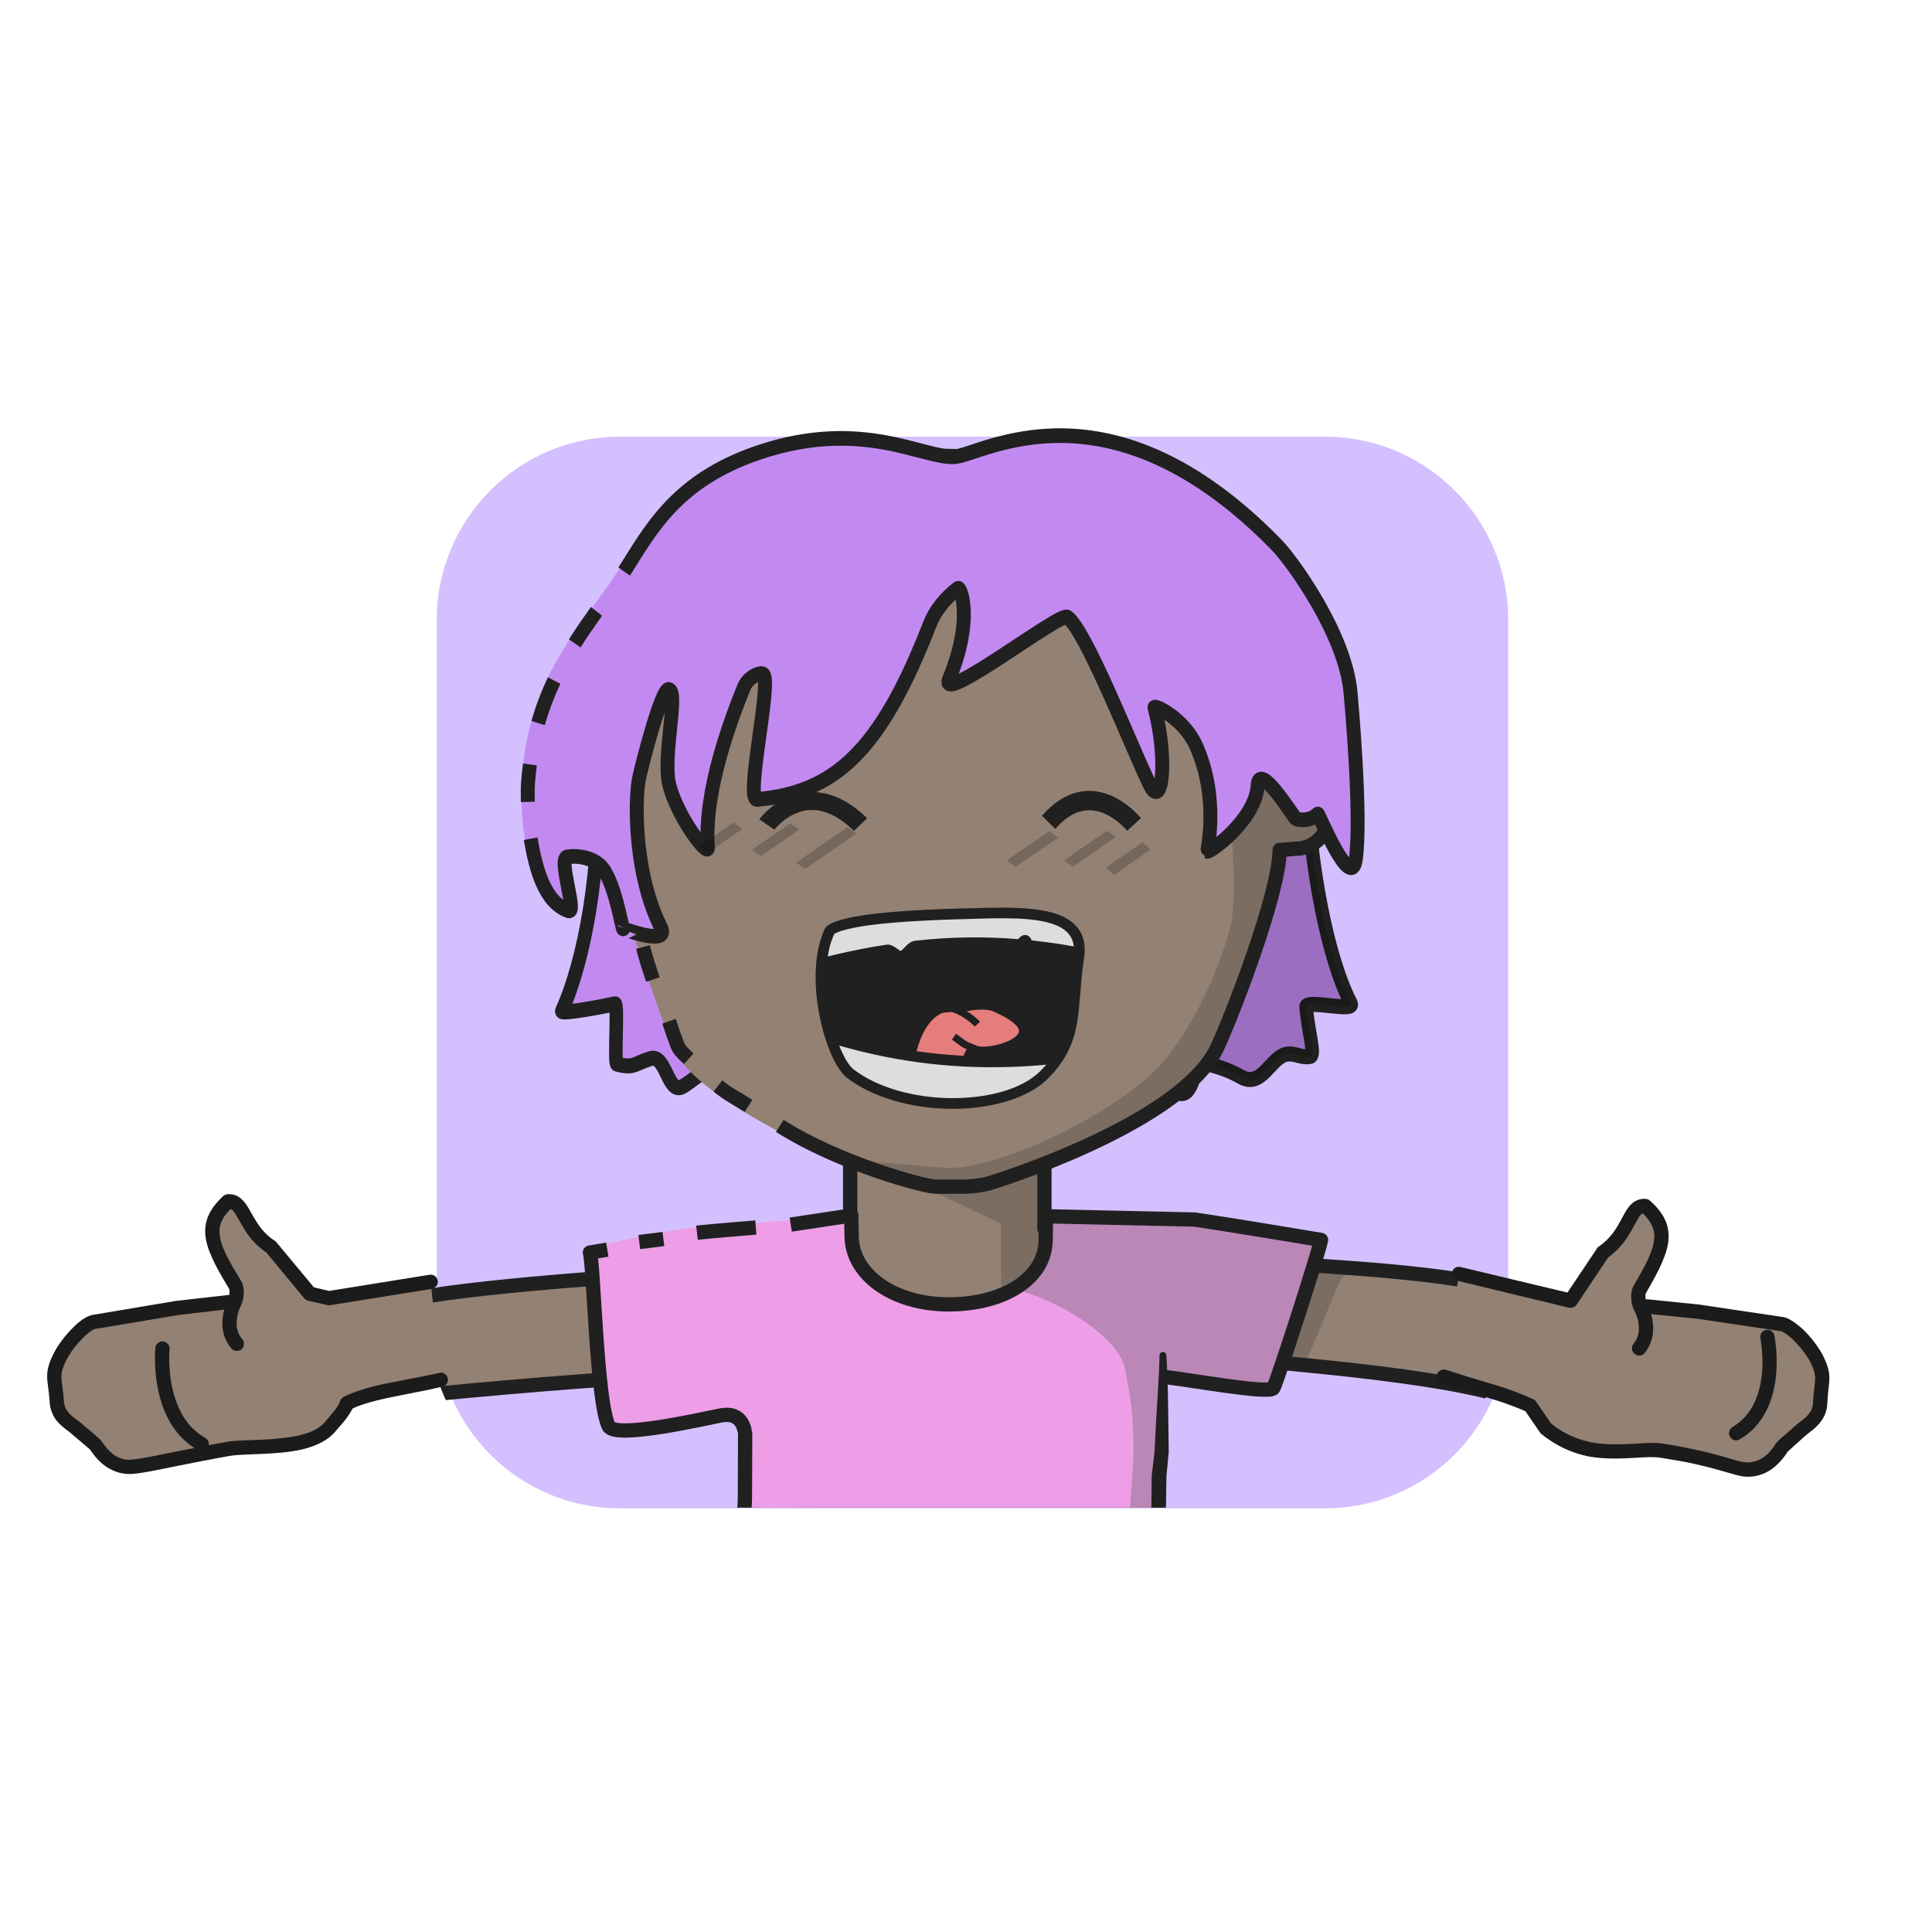 <?xml version="1.0" encoding="UTF-8" standalone="no"?>
<!DOCTYPE svg PUBLIC "-//W3C//DTD SVG 1.1//EN" "http://www.w3.org/Graphics/SVG/1.1/DTD/svg11.dtd">
<svg xmlns="http://www.w3.org/2000/svg" xmlns:xlink="http://www.w3.org/1999/xlink" xmlns:serif="http://www.serif.com/" width="100%" height="100%" viewBox="0 0 541 541" version="1.1" xml:space="preserve" style="fill-rule:evenodd;clip-rule:evenodd;stroke-linejoin:round;stroke-miterlimit:2;">
    <g transform="matrix(1,0,0,1,-9233,-1317)">
        <g id="Rover" transform="matrix(0.92,0,0,1.307,9268.01,1304.37)">
            <rect x="-37.05" y="10.062" width="586.957" height="413.292" style="fill:none;"/>
            <g transform="matrix(1.602,0,0,1.182,72.819,85.186)">
                <g id="dessert">
                    <path d="M217.349,48.484C217.349,30.131 201.756,15.253 182.522,15.253C145.109,15.253 86.002,15.253 48.59,15.253C29.355,15.253 13.763,30.131 13.763,48.484L13.763,176.277C13.763,194.63 29.355,209.508 48.59,209.508L182.522,209.508C201.756,209.508 217.349,194.63 217.349,176.277L217.349,48.484Z" style="fill:none;"/>
                    <clipPath id="_clip1">
                        <path d="M217.349,48.484C217.349,30.131 201.756,15.253 182.522,15.253C145.109,15.253 86.002,15.253 48.59,15.253C29.355,15.253 13.763,30.131 13.763,48.484L13.763,176.277C13.763,194.63 29.355,209.508 48.59,209.508L182.522,209.508C201.756,209.508 217.349,194.63 217.349,176.277L217.349,48.484Z"/>
                    </clipPath>
                    <g clip-path="url(#_clip1)">
                        <g transform="matrix(0.535,0,0,0.558,-6.599,-251.659)">
                            <rect x="32.765" y="466.616" width="392.585" height="379.107" style="fill:rgb(212,192,255);"/>
                        </g>
                    </g>
                </g>
            </g>
        </g>
    </g>
<g transform="matrix(1,0,0,1,-3287,-6207)">
        <g id="oE8Uxl_b1_h10_bg_DanielJackson" transform="matrix(0.92,0,0,1.307,3321.69,6194.71)">
            <rect x="-37.05" y="10.062" width="586.957" height="413.292" style="fill:none;"/>
            <g transform="matrix(0.614,0,0,0.667,96.695,47.913)">
                <g id="Hair-back" serif:id="oE8Uxl_Hair back">
                    <g id="oE8Uxl_surfer-back">
                        <g id="oE8Uxl_hair1-2" transform="matrix(1.63,0,0,1.17,-477.389,320.993)">
                            <path d="M340.172,-110.158C340.308,-108.847 355.216,-127.135 355.47,-126.965C368.339,-212.613 433.953,-198.617 433.953,-198.617L486.376,-197.811C536.688,-189.577 541.367,-169.866 548.398,-129.478C548.897,-128.734 560.466,-127.306 557.49,-119.83C553.728,-110.384 558.837,-66.692 569.445,-48.225C570.9,-45.692 555.557,-49.426 555.791,-47.193C556.575,-39.706 558.727,-33.952 557.02,-33.658C554.408,-33.208 552.591,-34.57 550.164,-34.322C545.075,-33.802 542.439,-24.697 535.953,-28.075C533.012,-29.605 529.362,-30.834 525.424,-31.682C521.486,-32.529 522.001,-23.446 517.913,-23.451C516.003,-23.454 511.2,-28.044 509.478,-27.926C507.301,-27.777 504.014,-22.397 502.085,-22.09C484.375,-19.268 467.876,-20.107 446.126,-19.934C442.672,-19.907 409.411,-21.296 406.248,-21.15C402.577,-20.981 402.866,-34.434 399.682,-34.066C398.563,-33.937 397.339,-27.105 393.874,-24.183C390.94,-21.708 385.694,-23.076 384.857,-22.921C383.061,-22.59 382.608,-32.521 377.718,-31.212C371.164,-29.458 368.799,-26.569 365.953,-25.298C361.621,-23.364 361.112,-34.385 356.422,-33.07C351.373,-31.655 351.416,-30.327 346.203,-31.553C345.324,-31.759 346.63,-48.405 345.629,-48.124C344.606,-47.836 328.896,-45.046 329.442,-46.131C336.468,-60.086 341.577,-86.052 340.172,-110.158Z" style="fill:rgb(194,138,241);stroke:rgb(32,32,32);stroke-width:4.12px;"/>
                        </g>
                        <g id="hair1-21" serif:id="oE8Uxl_hair1-2" transform="matrix(1.63,0,0,1.17,-477.389,320.993)">
                            <path d="M502.085,-22.09C484.375,-19.268 486.376,-197.811 486.376,-197.811C536.688,-189.577 541.367,-169.866 548.398,-129.478C548.897,-128.734 560.466,-127.306 557.49,-119.83C553.728,-110.384 558.837,-66.692 569.445,-48.225C570.9,-45.692 555.557,-49.426 555.791,-47.193C556.575,-39.706 558.727,-33.952 557.02,-33.658C554.408,-33.208 552.591,-34.57 550.164,-34.322C545.075,-33.802 542.439,-24.697 535.953,-28.075C533.012,-29.605 529.362,-30.834 525.424,-31.682C521.486,-32.529 522.001,-23.446 517.913,-23.451C516.003,-23.454 511.2,-28.044 509.478,-27.926C507.301,-27.777 504.014,-22.397 502.085,-22.09Z" style="fill-opacity:0.2;"/>
                        </g>
                    </g>
                </g>
            </g>
        </g>
    </g><g transform="matrix(1,0,0,1,-3939,-2439)">
        <g id="GwnUa2_Rover" transform="matrix(0.92,0,0,1.307,3973.22,2426.67)">
            <rect x="-37.05" y="10.062" width="586.957" height="413.292" style="fill:none;"/>
            <g transform="matrix(1.602,0,0,1.182,71.469,84.805)">
                <g id="GwnUa2_skins">
                    <g id="Diamond-Face-White" serif:id="GwnUa2_Diamond Face White">
                        <path d="M217.349,48.484C217.349,30.131 201.756,15.253 182.522,15.253L48.59,15.253C29.355,15.253 13.763,30.131 13.763,48.484L13.763,176.277C13.763,194.63 29.355,209.508 48.59,209.508L182.522,209.508C201.756,209.508 217.349,194.63 217.349,176.277L217.349,48.484Z" style="fill:none;"/>
                        <clipPath id="GwnUa2__clip1">
                            <path d="M217.349,48.484C217.349,30.131 201.756,15.253 182.522,15.253L48.59,15.253C29.355,15.253 13.763,30.131 13.763,48.484L13.763,176.277C13.763,194.63 29.355,209.508 48.59,209.508L182.522,209.508C201.756,209.508 217.349,194.63 217.349,176.277L217.349,48.484Z"/>
                        </clipPath>
                        <g clip-path="url(#GwnUa2__clip1)">
                            <g id="GwnUa2_skin2" transform="matrix(0.416,0,0,0.564,8.745,-26.529)">
                                <g>
                                    <g transform="matrix(1.63,0,0,1.148,-861.8,-526.88)">
                                        <path d="M584.591,759.238C584.591,759.238 519.87,763.687 522.51,768.568C524.425,772.108 521.73,793.566 535.22,791.946C541.612,791.178 596.351,786.226 597.29,787.39L624.847,790.046L626.844,825.589L736.783,823.967L739.806,786.194C739.442,769.18 765.844,781.181 775.628,783.035C776.902,783.276 818.759,786.615 835.965,792.011C847.741,795.704 844.946,766.897 841.11,764.304C829.224,756.27 759.276,754.972 756.05,753.94L708.423,745.403L708.423,716.914L653.995,716.914L653.995,745.403L607.526,754.505C601.987,758.785 589.408,752.83 584.591,759.238Z" style="fill:rgb(147,129,115);"/>
                                    </g>
                                    <g transform="matrix(1.878,0,0,1.412,-295.733,-22.317)">
                                        <path d="M313.592,225.533L300.253,223.265L274.853,235.067L302.85,247.545L302.956,261.91C302.977,261.947 308.321,264.338 311.61,263.09C316.187,261.352 328.072,260.443 329.265,261.077C335.413,264.349 333.638,263.054 336.544,264.86C339.357,266.608 354.082,269.079 355.902,276.169C357.345,281.788 366.603,280.995 375.801,280.068C377.477,279.9 384.894,260.049 386.171,259.57C397.828,255.197 425.39,263.326 425.39,263.326C422.063,257.312 364.747,258.469 361.293,255.508L313.592,250.006L313.592,225.533Z" style="fill:rgb(32,32,32);fill-opacity:0.2;"/>
                                    </g>
                                    <g transform="matrix(1.63,0,0,1.148,-861.8,-526.88)">
                                        <path d="M584.591,759.238C584.591,759.238 519.87,763.687 522.51,768.568C524.425,772.108 521.73,793.566 535.22,791.946C541.612,791.178 596.351,786.226 597.29,787.39L624.847,790.046L626.844,825.589L736.783,823.967L739.806,786.194C739.442,769.18 765.844,781.181 775.628,783.035C776.902,783.276 818.759,786.615 835.965,792.011C847.741,795.704 844.946,766.897 841.11,764.304C829.224,756.27 759.276,754.972 756.05,753.94L708.423,745.403L708.423,716.914L653.995,716.914L653.995,745.403L607.526,754.505C601.987,758.785 589.408,752.83 584.591,759.238Z" style="fill:none;stroke:rgb(32,32,32);stroke-width:4px;"/>
                                    </g>
                                    <g transform="matrix(1.63,0,0,1.148,-1053.36,-526.88)">
                                        <path d="M739.624,781.452L740.945,802.652C740.946,802.667 740.948,802.681 740.95,802.696L742.139,814.2C742.145,814.305 742.369,817.894 742.617,821.004C742.808,823.414 743.019,825.535 743.019,825.535C744.064,826.002 744.545,826.411 745.094,826.366C745.642,826.322 746.051,825.84 746.006,825.292L747.006,825.211C747.006,825.211 746.872,823.084 746.673,820.675C746.411,817.519 746.046,813.88 746.046,813.88C746.044,813.853 746.041,813.826 746.037,813.799L744.385,802.273C744.39,802.317 741.608,781.259 741.608,781.259C741.555,780.712 741.067,780.311 740.52,780.364C739.972,780.417 739.571,780.905 739.624,781.452Z" style="fill:rgb(32,32,32);"/>
                                    </g>
                                    <g transform="matrix(1.63,0,0,1.148,-863.62,-526.88)">
                                        <path d="M739.621,781.417L740.19,802.622C740.19,802.622 738.749,813.669 738.749,813.669C738.74,813.75 738.736,813.831 738.737,813.913L738.855,824.631C739.866,825.167 740.319,825.607 740.869,825.599C741.419,825.592 741.859,825.139 741.851,824.589L742.855,824.575L742.673,813.954C742.673,813.954 743.676,802.909 743.676,802.909C743.687,802.809 743.69,802.709 743.684,802.609L741.611,781.294C741.577,780.745 741.103,780.327 740.554,780.361C740.005,780.395 739.587,780.868 739.621,781.417Z" style="fill:rgb(32,32,32);"/>
                                    </g>
                                </g>
                            </g>
                        </g>
                    </g>
                </g>
            </g>
            <g transform="matrix(1.602,0,0,1.182,71.469,84.805)">
                <g id="GwnUa2_shirts">
                    <g id="GwnUa2_blueShirt">
                        <path d="M217.349,48.484C217.349,30.131 201.756,15.253 182.522,15.253L48.59,15.253C29.355,15.253 13.763,30.131 13.763,48.484L13.763,176.277C13.763,194.63 29.355,209.508 48.59,209.508L182.522,209.508C201.756,209.508 217.349,194.63 217.349,176.277C217.349,140.58 217.349,84.182 217.349,48.484Z" style="fill:none;"/>
                        <clipPath id="GwnUa2__clip2">
                            <path d="M217.349,48.484C217.349,30.131 201.756,15.253 182.522,15.253L48.59,15.253C29.355,15.253 13.763,30.131 13.763,48.484L13.763,176.277C13.763,194.63 29.355,209.508 48.59,209.508L182.522,209.508C201.756,209.508 217.349,194.63 217.349,176.277C217.349,140.58 217.349,84.182 217.349,48.484Z"/>
                        </clipPath>
                        <g clip-path="url(#GwnUa2__clip2)">
                            <g transform="matrix(0.835,0,0,0.796,-128.461,-41.088)">
                                <path d="M206.728,255.657C206.728,255.657 226.925,250.754 234.197,250.754L266.403,248.3C265.874,249.649 265.592,251.068 265.592,252.533C265.592,261.364 275.842,268.533 288.467,268.533C301.092,268.533 311.342,261.364 311.342,252.533C311.342,251.068 311.06,249.649 310.532,248.3L342.248,249.209C349.52,249.209 374.2,253.854 374.2,253.854C374.351,255.423 363.85,289.136 361.969,288.715C356.988,287.599 337.547,284.72 337.044,284.623L336.198,346.853L238.526,346.853L240.472,312.841L242.132,297.577C241.906,297.535 238.946,292.359 237.475,292.663C232.861,293.617 209.457,297.191 209.299,295.714L206.728,255.657Z" style="fill:rgb(237,158,230);"/>
                            </g>
                            <g transform="matrix(0.835,0,0,0.796,-128.461,-41.088)">
                                <path d="M311.1,249.209L342.3,249.796C349.572,249.796 366.063,252.208 373.196,254.979L362.768,286.676L362.519,288.543L338.017,284.49C338.139,285.761 337.105,321.182 336.127,326.358C335.525,329.545 330.113,326.671 329.718,327.384C328.819,329.003 330.431,337.716 329.608,321.042C329.318,315.159 330.677,306.139 330.538,300.398C330.298,290.519 329.41,288.064 328.675,283.604C326.837,272.445 299.282,261.308 300.301,266.246C300.584,267.62 305.574,264.937 308.649,260.312C311.258,256.387 312.158,250.644 311.1,249.209Z" style="fill:rgb(92,92,92);fill-opacity:0.35;"/>
                            </g>
                            <g transform="matrix(0.835,0,0,0.796,-128.461,-41.088)">
                                <path d="M218.077,254.336L223.563,253.647" style="fill:none;stroke:rgb(32,32,32);stroke-width:3.25px;"/>
                            </g>
                            <g transform="matrix(0.546,0.603,-0.631,0.521,100.615,-100.973)">
                                <path d="M260.877,268.218C260.49,268.231 256.752,265.095 254.029,269.869C251.887,273.624 242.434,291.473 239.261,290.692C233.367,289.242 209.453,269.39 206.586,268.085L208.669,264.653" style="fill:none;stroke:rgb(32,32,32);stroke-width:3.25px;"/>
                            </g>
                            <g transform="matrix(0.835,0,0,0.796,-128.461,-41.088)">
                                <path d="M231.202,252.208C234.698,251.819 244.595,251.029 244.595,251.029" style="fill:none;stroke:rgb(32,32,32);stroke-width:3.25px;"/>
                            </g>
                            <g transform="matrix(0.835,0,0,0.796,-128.461,-41.088)">
                                <path d="M252.533,250.37L266.331,248.282C266.288,249.775 266.384,251.41 266.384,252.875C266.384,261.706 275.842,268.533 288.467,268.533C301.092,268.533 310.531,262.587 310.531,253.756C310.531,252.291 310.611,250.857 310.616,248.469L344.372,249.209C352.045,250.311 373.196,253.854 373.196,253.854C372.692,256.752 363.099,286.383 362.357,287.605C361.472,289.064 342.25,285.516 337.936,285.112" style="fill:none;stroke:rgb(32,32,32);stroke-width:3.25px;"/>
                            </g>
                            <g transform="matrix(0.679,0,0,0.648,-6.676,-8.989)">
                                <path d="M235.959,350.276L236.331,328.306L236.966,321.591C236.861,316.382 236.854,310.667 236.739,305.391C236.651,301.371 236.497,297.622 236.279,294.541C236.265,294.021 235.831,293.609 235.311,293.623C234.791,293.637 234.38,294.07 234.393,294.591C234.363,296.216 234.289,298.022 234.197,299.96C234.008,303.923 233.701,308.397 233.437,312.885C233.265,315.817 233.126,318.747 233,321.535C233,321.535 232.198,328.238 232.198,328.238L231.96,350.228C231.946,351.332 232.832,352.239 233.935,352.252C235.039,352.265 235.946,351.38 235.959,350.276Z" style="fill:rgb(32,32,32);"/>
                            </g>
                            <g transform="matrix(0.679,0,0,0.648,-87.407,-8.989)">
                                <path d="M237.82,349.833C237.835,349.641 237.871,349.227 237.917,348.827C238.261,345.884 239.219,339.481 239.27,334.135L239.333,316.484C239.349,315.38 238.466,314.471 237.362,314.455C236.259,314.439 235.349,315.322 235.333,316.425L235.271,334.097C235.221,339.288 234.278,345.505 233.944,348.363C233.843,349.232 233.802,349.853 233.816,350.145C233.883,351.461 234.756,351.905 235.086,352.042C236.105,352.466 237.277,351.983 237.701,350.964C237.855,350.593 237.889,350.201 237.82,349.833Z" style="fill:rgb(32,32,32);"/>
                            </g>
                        </g>
                    </g>
                </g>
            </g>
            <g id="GwnUa2_border_mask" transform="matrix(1.602,0,0,1.182,72.819,85.186)">
                <path d="M217.349,48.484C217.349,30.131 201.756,15.253 182.522,15.253L48.59,15.253C29.355,15.253 13.763,30.131 13.763,48.484L13.763,176.277C13.763,194.63 29.355,209.508 48.59,209.508L182.522,209.508C201.756,209.508 217.349,194.63 217.349,176.277L217.349,48.484Z" style="fill:none;"/>
            </g>
        </g>
    </g><g transform="matrix(1,0,0,1,-769,-1229)">
        <g id="Wj6UdD_Avatar_ssal" transform="matrix(0.92,0,0,1.307,803.469,1216.14)">
            <rect x="-37.05" y="10.062" width="586.957" height="413.292" style="fill:none;"/>
            <g transform="matrix(1.602,0,0,1.182,71.469,84.805)">
                <g id="Wj6UdD_skins">
                    <g id="Diamond-Face-White" serif:id="Wj6UdD_Diamond Face White">
                        <path d="M217.349,48.484C217.349,30.131 201.756,15.253 182.522,15.253L48.59,15.253C29.355,15.253 13.763,30.131 13.763,48.484L13.763,176.277C13.763,194.63 29.355,209.508 48.59,209.508L182.522,209.508C201.756,209.508 217.349,194.63 217.349,176.277L217.349,48.484Z" style="fill:none;"/>
                        <clipPath id="Wj6UdD__clip1">
                            <path d="M217.349,48.484C217.349,30.131 201.756,15.253 182.522,15.253L48.59,15.253C29.355,15.253 13.763,30.131 13.763,48.484L13.763,176.277C13.763,194.63 29.355,209.508 48.59,209.508L182.522,209.508C201.756,209.508 217.349,194.63 217.349,176.277L217.349,48.484Z"/>
                        </clipPath>
                        <g clip-path="url(#Wj6UdD__clip1)">
                            <g id="Wj6UdD_skin2" transform="matrix(0.416,0,0,0.564,8.745,-26.529)">
                                <g transform="matrix(1.63,0,0,1.148,-1172.53,-2972.84)">
                                    <path d="M864.16,2864.12C860.114,2864.24 856.085,2863.56 852.301,2862.13C832.992,2854.62 799.821,2838.67 794.664,2825.71C790.777,2815.95 778.115,2780.67 778.03,2769.69C777.505,2769.78 776.834,2769.24 776.283,2769.24C771.151,2769.24 766.985,2764.98 766.985,2759.73C766.985,2754.48 771.151,2750.22 776.283,2750.22C777.408,2750.22 778.486,2750.43 779.484,2750.8C787.741,2705.8 826.123,2671.9 873.489,2671.9C920.892,2671.9 958.583,2706.45 966.797,2751.5C967.865,2751.06 969.031,2750.82 970.252,2750.82C975.384,2750.82 978.596,2755.44 978.596,2760.68C978.596,2765.93 974.43,2770.19 969.298,2770.19C968.651,2770.19 965.336,2770.63 964.727,2770.5C964.638,2782.94 947.912,2822.2 944.396,2830.64C938.364,2845.13 886.986,2863.79 883.043,2863.58C882.992,2863.56 882.939,2863.56 882.886,2863.56C882.875,2863.55 871.459,2863.9 864.16,2864.12Z" style="fill:rgb(147,129,115);"/>
                                </g>
                                <g transform="matrix(1.63,0,0,1.148,-1172.53,-2972.84)">
                                    <path d="M782.977,2785.98C781.125,2779.09 779.835,2772.98 779.806,2769.33C779.282,2769.43 776.834,2769.24 776.283,2769.24C771.151,2769.24 766.985,2764.98 766.985,2759.73C766.985,2754.48 771.151,2750.22 776.283,2750.22C777.408,2750.22 778.486,2750.43 779.484,2750.8C787.741,2705.8 826.123,2671.9 873.489,2671.9C920.892,2671.9 958.583,2706.45 966.797,2751.5C967.865,2751.06 969.031,2750.82 970.252,2750.82C975.384,2750.82 978.596,2755.44 978.596,2760.68C978.596,2765.93 974.43,2770.19 969.298,2770.19C968.651,2770.19 965.336,2770.63 964.727,2770.5C964.638,2782.94 951.064,2817.76 947.137,2826.02C938.242,2844.73 896.327,2859.82 883.335,2863.86C880.753,2864.52 878.096,2864.83 875.431,2864.81C872.226,2864.84 868.338,2864.8 868.338,2864.8C865.327,2864.82 841.488,2858.47 824.646,2847.78" style="fill:none;stroke:rgb(32,32,32);stroke-width:4px;"/>
                                </g>
                                <g transform="matrix(1.63,0,0,1.148,-1172.53,-2972.84)">
                                    <path d="M815.887,2842.19C811.429,2839.36 811.013,2839.5 807.316,2836.62" style="fill:none;stroke:rgb(32,32,32);stroke-width:4px;"/>
                                </g>
                                <g transform="matrix(1.63,0,0,1.148,-1172.53,-2972.84)">
                                    <path d="M799.145,2829C795.797,2825.92 796.278,2825.81 795.286,2823.31C794.407,2821.11 795.052,2822.57 793.615,2818.5" style="fill:none;stroke:rgb(32,32,32);stroke-width:4px;"/>
                                </g>
                                <g transform="matrix(1.63,0,0,1.148,-1172.53,-2972.84)">
                                    <path d="M789.096,2806.82C787.361,2801.46 787.727,2802.91 786.332,2797.72" style="fill:none;stroke:rgb(32,32,32);stroke-width:4px;"/>
                                </g>
                                <g transform="matrix(2.005,0,0,1.412,-329.647,-22.317)">
                                    <g id="Wj6UdD_shadow_norm">
                                        <path d="M289.848,239.971C286.496,240.132 270.888,236.759 269.047,235.063C266.671,232.875 281.963,234.985 288.04,235.279C298.411,235.78 322.66,225.143 334.938,213.687C342.013,207.085 349.852,192.172 352.765,179.885C354.551,172.349 352.513,153.188 351.442,146.296C348.841,129.564 345.04,122.302 344.908,121.983C332.488,91.857 277.797,82.791 289.848,82.791C328.387,82.791 359.764,111.131 366.442,147.75C367.31,147.394 368.258,147.198 369.251,147.198C373.423,147.198 374.713,151.261 374.713,155.527C374.713,159.793 371.625,162.417 367.453,162.417C366.927,162.417 364.366,162.999 363.87,162.894C364.516,167.562 349.041,212.462 345.898,214.59C331.439,224.38 304.44,239.268 289.848,239.971Z" style="fill:rgb(32,32,32);fill-opacity:0.2;"/>
                                    </g>
                                </g>
                            </g>
                        </g>
                    </g>
                </g>
            </g>
        </g>
    </g><g transform="matrix(1,0,0,1,-2643,-6207)">
        <g id="WZeUyv_b1_h10_fg_DanielJackson" transform="matrix(0.92,0,0,1.307,2677.3,6194.71)">
            <rect x="-37.05" y="10.062" width="586.957" height="413.292" style="fill:none;"/>
            <g transform="matrix(1.034,0,0,0.765,69.922,60.156)">
                <g id="Hair-front" serif:id="WZeUyv_Hair front">
                    <g id="WZeUyv_surfer">
                        <g transform="matrix(1,0,0,1,-491.973,-1.81)">
                            <path d="M541.858,161.022C542.315,178.009 548.625,188.142 555.608,190.551C558.372,191.505 552.444,175.949 555.293,175.452C557.047,175.145 561.571,175.107 564.746,177.689C569.237,181.343 571.473,196.228 571.755,195.599C571.784,195.536 585.7,200.66 582.792,195.112C575.233,180.687 575.051,161.066 576.311,153.912C576.737,151.489 582.96,128.041 585.182,128.55C588.167,129.234 583.278,147.256 585.271,155.118C587.577,164.214 596.889,175.708 596.666,172.857C595.436,157.089 603.356,137.181 607.269,127.94C608.501,125.03 612.215,123.576 612.984,124.291C615.539,126.666 607.473,159.676 611.192,159.357C633.631,157.431 647.301,146.377 662.033,110.179C663.486,106.608 666.683,102.744 670.312,100.231C670.984,99.766 675.012,108.736 667.686,125.646C664.336,133.379 700.216,106.975 702.41,108.279C707.677,111.41 721.345,144.657 726.752,155.272C730.422,162.479 732.117,148.091 728.14,133.63C727.887,132.709 736.767,136.569 740.437,144.458C747.298,159.204 743.574,173.847 743.662,173.885C744.453,174.224 757.909,165.101 758.501,155.404C758.931,148.342 769.297,164.714 769.845,164.842C773.977,165.806 776.176,163.453 776.186,163.431C776.361,163.057 785.953,185.598 787.373,176.189C789.206,164.041 785.912,130.209 785.852,129.543C784.379,113.189 768.696,92.584 764.092,88.091C714.82,39.998 677.363,62.791 669.418,63.365C660.216,64.03 642.352,52.449 611.943,62.099C587.314,69.915 578.068,83.632 570.254,95.29C559.256,111.699 540.94,126.836 541.858,161.022Z" style="fill:rgb(194,138,241);"/>
                        </g>
                        <g transform="matrix(1,0,0,1,-491.973,-1.81)">
                            <path d="M544.501,170.361C546.02,178.942 548.625,188.142 555.608,190.551C558.372,191.505 552.444,175.949 555.293,175.452C557.047,175.145 561.571,175.107 564.746,177.689C569.237,181.343 571.473,196.228 571.755,195.599C571.784,195.536 585.7,200.66 582.792,195.112C575.233,180.687 575.051,161.066 576.311,153.912C576.737,151.489 582.96,128.041 585.182,128.55C588.167,129.234 583.278,147.256 585.271,155.118C587.577,164.214 596.889,175.708 596.666,172.857C595.436,157.089 603.356,137.181 607.269,127.94C608.501,125.03 612.215,123.576 612.984,124.291C615.539,126.666 607.473,159.676 611.192,159.357C633.631,157.431 647.301,146.377 662.033,110.179C663.486,106.608 666.683,102.744 670.312,100.231C670.984,99.766 675.012,108.736 667.686,125.646C664.336,133.379 700.216,106.975 702.41,108.279C707.677,111.41 721.345,144.657 726.752,155.272C730.422,162.479 732.117,148.091 728.14,133.63C727.887,132.709 736.767,136.569 740.437,144.458C747.298,159.204 743.574,173.847 743.662,173.885C744.453,174.224 757.909,165.101 758.501,155.404C758.931,148.342 769.297,164.714 769.845,164.842C773.977,165.806 776.176,163.453 776.186,163.431C776.361,163.057 785.953,185.598 787.373,176.189C789.206,164.041 785.912,130.209 785.852,129.543C784.379,113.189 768.696,92.584 764.092,88.091C714.82,39.998 677.363,62.791 669.418,63.365C660.216,64.03 642.352,52.449 611.943,62.099C587.314,69.915 579.833,83.872 572.019,95.53" style="fill:none;stroke:rgb(32,32,32);stroke-width:4.1px;"/>
                        </g>
                        <g transform="matrix(1,0,0,1,-491.973,-1.81)">
                            <path d="M563.878,106.687C561.743,109.541 559.57,112.503 557.479,115.652" style="fill:none;stroke:rgb(32,32,32);stroke-width:4.1px;"/>
                        </g>
                        <g transform="matrix(1,0,0,1,-491.973,-1.81)">
                            <path d="M551.41,126.066C549.592,129.729 547.984,133.67 546.709,137.971" style="fill:none;stroke:rgb(32,32,32);stroke-width:4.1px;"/>
                        </g>
                        <g transform="matrix(1,0,0,1,-491.973,-1.81)">
                            <path d="M544.28,149.565C543.768,153.579 543.541,155.418 543.665,160.04" style="fill:none;stroke:rgb(32,32,32);stroke-width:4.1px;"/>
                        </g>
                    </g>
                </g>
            </g>
        </g>
    </g><g transform="matrix(1,0,0,1,-761,-17548)">
        <g id="obdU4m_Rover" transform="matrix(0.92,0,0,1.307,795.129,17535)">
            <rect x="-37.05" y="10.062" width="586.957" height="413.292" style="fill:none;"/>
            <g id="obdU4m_mouths" transform="matrix(1.087,0,0,0.765,-348.212,56.015)">
                <g id="obdU4m_large_cheeky_mouth" transform="matrix(1.185,0,0,1.23,292.506,-589.365)">
                    <path d="M190.737,642.187C191.303,641.455 193.577,640.719 197.043,640.091C201.694,639.248 210.46,638.547 222.024,638.267C235.177,637.948 251.399,636.698 249.592,648.188C247.74,659.963 249.769,666.836 241.419,674.92C232.6,683.458 208.299,683.874 195.688,674.712C190.971,671.285 185.668,652.57 190.737,642.187Z" style="fill:rgb(32,32,32);"/>
                    <clipPath id="obdU4m__clip1">
                        <path d="M190.737,642.187C191.303,641.455 193.577,640.719 197.043,640.091C201.694,639.248 210.46,638.547 222.024,638.267C235.177,637.948 251.399,636.698 249.592,648.188C247.74,659.963 249.769,666.836 241.419,674.92C232.6,683.458 208.299,683.874 195.688,674.712C190.971,671.285 185.668,652.57 190.737,642.187Z"/>
                    </clipPath>
                    <g clip-path="url(#obdU4m__clip1)">
                        <g transform="matrix(0.844,0,0,0.813,-7760.96,-12088.9)">
                            <path d="M9501.59,15645.1L9408.47,15645.1L9408.83,15671.4C9418.71,15668.4 9428.26,15666.1 9437.59,15664.7C9438.64,15664.5 9440.32,15666.6 9441.36,15666.5C9442.98,15666.3 9443.97,15663.8 9445.58,15663.6C9455.4,15662.5 9465.02,15662.4 9474.59,15663.2C9475.07,15663.2 9475.71,15661.9 9476.19,15662C9476.56,15662 9476.77,15663.4 9477.14,15663.4C9477.9,15663.5 9478.67,15663.6 9479.43,15663.7C9485.86,15664.4 9492.28,15665.6 9498.74,15667.1L9501.59,15645.1Z" style="fill:rgb(221,221,221);stroke:rgb(32,32,32);stroke-width:3px;"/>
                        </g>
                        <g transform="matrix(0.844,1.12825e-17,-1.17098e-17,0.813,-7760.96,-12086.3)">
                            <path d="M9442.91,15702.4C9442.91,15702.4 9442.16,15682.8 9452.05,15677.9C9453.48,15677.2 9457.86,15677.5 9460.05,15677.1C9461.94,15676.7 9465.82,15676.4 9467.78,15677.3C9487.75,15685.9 9465.27,15692 9461.7,15689.5C9461.7,15689.5 9457.01,15693.3 9462.95,15701.3C9468.89,15709.4 9453.74,15707 9453.74,15707L9442.91,15702.4Z" style="fill:rgb(229,125,125);stroke:rgb(32,32,32);stroke-width:3px;"/>
                        </g>
                        <g transform="matrix(0.844,0,0,0.813,-7760.96,-12086.3)">
                            <path d="M9456.25,15685.8C9458.57,15687.4 9458.98,15688.1 9461.36,15688.8" style="fill:none;stroke:rgb(32,32,32);stroke-width:2px;"/>
                        </g>
                        <g transform="matrix(-0.842,-0.045,0.047,-0.812,7453.08,13815.7)">
                            <path d="M9501.59,15645.1L9408.47,15645.1L9408.83,15671.4C9440.94,15661.5 9469.48,15660 9498.74,15667.1L9501.59,15645.1Z" style="fill:rgb(221,221,221);stroke:rgb(32,32,32);stroke-width:3px;"/>
                        </g>
                    </g>
                    <path d="M189.722,641.457C189.671,641.523 189.627,641.593 189.591,641.668C187.225,646.516 186.987,653.105 187.934,659.225C188.631,663.734 189.962,667.983 191.494,671.067C192.573,673.241 193.782,674.855 194.926,675.686C201.103,680.174 209.99,682.464 218.606,682.659C228.234,682.878 237.489,680.454 242.316,675.78C245.915,672.297 247.678,669.021 248.649,665.524C249.992,660.685 249.739,655.394 250.843,648.37C251.601,643.55 249.588,640.68 246.03,638.977C240.48,636.322 230.599,636.839 221.992,637.048C216.212,637.188 211.127,637.433 206.902,637.748C202.598,638.068 199.177,638.463 196.809,638.893C194.801,639.257 193.177,639.659 192.026,640.072C190.825,640.504 190.065,641.015 189.722,641.457ZM191.808,642.859C191.892,642.792 192.022,642.736 192.174,642.662C192.519,642.493 192.962,642.328 193.493,642.165C194.487,641.858 195.764,641.564 197.277,641.289C199.581,640.872 202.909,640.491 207.097,640.179C211.285,639.867 216.326,639.625 222.056,639.486C228.869,639.321 236.521,638.878 241.977,640.17C244.646,640.802 246.77,641.822 247.798,643.673C248.426,644.804 248.62,646.227 248.341,648.005C247.253,654.919 247.526,660.13 246.203,664.894C245.335,668.022 243.741,670.943 240.522,674.06C236.082,678.358 227.52,680.422 218.665,680.221C210.589,680.038 202.241,677.946 196.45,673.738C195.538,673.076 194.637,671.747 193.777,670.015C192.335,667.111 191.094,663.11 190.438,658.866C189.576,653.3 189.702,647.307 191.807,642.861L191.808,642.859Z" style="fill:rgb(32,32,32);"/>
                </g>
                <g transform="matrix(1,0,0,1,-8905.3,-15455.8)">
                    <path d="M9452.93,15677.8C9455.81,15676.2 9461.97,15679 9465.19,15682.4" style="fill:none;stroke:rgb(32,32,32);stroke-width:2px;"/>
                </g>
            </g>
        </g>
    </g><g transform="matrix(1,0,0,1,-3223,-2439)">
        <g id="o3gUBj_Rover" transform="matrix(0.92,0,0,1.307,3258.07,2426.67)">
            <rect x="-37.05" y="10.062" width="586.957" height="413.292" style="fill:none;"/>
            <g transform="matrix(1.084,0.057,-0.081,0.763,-5422.26,-13149.8)">
                <path d="M6654.89,17107.2L6686.63,17112.4L6694.61,17098.2C6701.97,17092.4 6700.67,17084.7 6705.45,17084.4C6713.18,17090.3 6711.54,17095.9 6705.7,17107.8C6705.18,17108.8 6705.39,17111 6706.09,17112.4L6722.46,17112.8L6745.69,17114.5C6748.24,17114.2 6754.24,17119.6 6756.71,17123.8C6759.43,17128.5 6758.25,17129.5 6758.44,17135.8C6758.58,17140.3 6754.88,17142.3 6753.4,17144C6752.33,17145.2 6749.06,17148.2 6748.63,17149.1C6746.52,17153.1 6743.44,17155.7 6739.21,17155.9C6736.03,17156 6730.31,17153.6 6715.32,17152.4C6708,17151.8 6695.18,17157.7 6682.33,17148.6L6677.51,17142.6C6670.17,17139.8 6665.26,17139.4 6652.77,17136.3" style="fill:rgb(147,129,115);"/>
                <path d="M6654.57,17109.2L6686.31,17114.4C6687.14,17114.5 6687.96,17114.1 6688.37,17113.4L6696.16,17099.6C6697.77,17098.2 6699,17096.8 6699.97,17095.4C6701.75,17092.8 6702.64,17090.3 6703.58,17088.4C6703.99,17087.6 6704.31,17086.8 6704.95,17086.5C6707.43,17088.6 6708.61,17090.6 6708.67,17093.1C6708.76,17096.6 6706.85,17100.9 6703.9,17106.9C6703.56,17107.6 6703.37,17108.6 6703.42,17109.7C6703.47,17111 6703.8,17112.3 6704.31,17113.3C6704.64,17114 6705.31,17114.4 6706.04,17114.4L6722.36,17114.8C6722.36,17114.8 6745.54,17116.5 6745.54,17116.5C6745.65,17116.5 6745.76,17116.5 6745.88,17116.5C6746.16,17116.5 6746.49,17116.7 6746.9,17116.9C6748.03,17117.4 6749.34,17118.4 6750.62,17119.6C6752.33,17121.2 6753.98,17123.1 6754.98,17124.8C6755.93,17126.5 6756.34,17127.5 6756.48,17128.6C6756.69,17130.4 6756.34,17132.3 6756.44,17135.8C6756.49,17137.3 6755.99,17138.4 6755.33,17139.3C6754.21,17140.8 6752.71,17141.8 6751.9,17142.7C6751.13,17143.6 6749.2,17145.4 6748.05,17146.6C6747.45,17147.3 6747.02,17147.8 6746.86,17148.1C6745.98,17149.8 6744.91,17151.2 6743.62,17152.2C6742.35,17153.2 6740.86,17153.8 6739.13,17153.9C6736.81,17154 6733.1,17152.6 6725.22,17151.5C6722.49,17151.1 6719.28,17150.7 6715.48,17150.4C6713.11,17150.2 6710.2,17150.6 6706.91,17151.1C6703.39,17151.5 6699.4,17152 6695.17,17151.5C6691.48,17151 6687.6,17149.8 6683.72,17147.1C6683.72,17147.1 6679.06,17141.3 6679.06,17141.3C6678.84,17141 6678.55,17140.8 6678.21,17140.7C6675.54,17139.7 6673.18,17139 6670.68,17138.3C6666.24,17137.2 6661.33,17136.3 6653.25,17134.3C6652.18,17134.1 6651.1,17134.7 6650.83,17135.8C6650.56,17136.8 6651.21,17137.9 6652.28,17138.2C6660.36,17140.2 6665.26,17141.1 6669.7,17142.2C6671.9,17142.8 6673.98,17143.4 6676.29,17144.2C6676.29,17144.2 6680.78,17149.8 6680.78,17149.8C6680.89,17150 6681.03,17150.1 6681.18,17150.2C6685.75,17153.4 6690.32,17154.9 6694.68,17155.5C6699.27,17156 6703.61,17155.5 6707.44,17155C6710.41,17154.6 6713.03,17154.2 6715.17,17154.4C6718.86,17154.7 6721.99,17155 6724.64,17155.4C6732.93,17156.6 6736.84,17158 6739.29,17157.9C6741.91,17157.8 6744.17,17156.9 6746.09,17155.4C6747.79,17154 6749.24,17152.2 6750.4,17150L6754.9,17145.3C6755.94,17144.2 6757.97,17142.8 6759.22,17140.6C6759.99,17139.3 6760.5,17137.7 6760.44,17135.7C6760.33,17132 6760.68,17130 6760.45,17128.2C6760.26,17126.6 6759.76,17125.1 6758.43,17122.8C6757.03,17120.4 6754.56,17117.6 6752.14,17115.6C6750.75,17114.5 6749.38,17113.6 6748.21,17113.1C6747.26,17112.6 6746.4,17112.5 6745.69,17112.5C6745.7,17112.5 6722.61,17110.8 6722.61,17110.8C6722.57,17110.8 6722.54,17110.8 6722.51,17110.8L6707.52,17110.4C6707.49,17110.2 6707.46,17110.1 6707.44,17109.9C6707.39,17109.4 6707.35,17109 6707.49,17108.7C6710.82,17101.9 6712.77,17097 6712.67,17093C6712.58,17089.2 6710.85,17086 6706.67,17082.8C6706.29,17082.5 6705.82,17082.4 6705.34,17082.4C6703.27,17082.5 6701.92,17083.5 6700.83,17085.1C6700.11,17086.2 6699.51,17087.7 6698.77,17089.3C6697.73,17091.6 6696.34,17094.3 6693.37,17096.7C6693.16,17096.8 6692.99,17097 6692.87,17097.3L6685.57,17110.2C6685.57,17110.2 6655.21,17105.3 6655.21,17105.3C6654.12,17105.1 6653.1,17105.8 6652.92,17106.9C6652.74,17108 6653.48,17109 6654.57,17109.2Z" style="fill:rgb(27,27,27);"/>
            </g>
            <g transform="matrix(1.074,0.118,-0.167,0.756,-3864.74,-13439.4)">
                <path d="M6723.8,17119.3C6723.8,17119.3 6726.33,17126 6725.67,17133.2C6725.28,17137.4 6723.8,17141.8 6719.89,17145C6719.04,17145.7 6718.91,17147 6719.61,17147.8C6720.3,17148.7 6721.57,17148.8 6722.42,17148.1C6726.25,17145 6728.26,17140.9 6729.16,17136.8C6731.18,17127.6 6727.54,17117.9 6727.54,17117.9C6727.15,17116.8 6726,17116.3 6724.97,17116.7C6723.93,17117.1 6723.41,17118.2 6723.8,17119.3Z" style="fill:rgb(27,27,27);"/>
            </g>
            <g transform="matrix(1.084,0.057,-0.081,0.763,-5422.26,-13149.8)">
                <path d="M6704.71,17114C6704.71,17114 6706.07,17116.1 6706.26,17118.7C6706.36,17120.1 6706.13,17121.7 6705.09,17123.1C6704.45,17124 6704.67,17125.3 6705.57,17125.9C6706.47,17126.6 6707.72,17126.4 6708.36,17125.5C6710,17123.1 6710.41,17120.7 6710.25,17118.4C6709.98,17114.7 6708.07,17111.8 6708.07,17111.8C6707.47,17110.9 6706.23,17110.6 6705.3,17111.2C6704.37,17111.8 6704.11,17113 6704.71,17114Z" style="fill:rgb(27,27,27);"/>
            </g>
            <g transform="matrix(-1.082,0.071,0.101,0.762,5561.65,-13224.7)">
                <path d="M6651.22,17108.3L6680.05,17110.2L6685.2,17108.5L6694.78,17094.5C6702.14,17088.6 6700.84,17080.9 6705.62,17080.6C6713.34,17086.5 6711.71,17092.1 6705.86,17104C6705.35,17105.1 6705.56,17107.3 6706.26,17108.6L6722.63,17109L6745.85,17110.7C6748.41,17110.5 6754.4,17115.8 6756.88,17120.1C6759.6,17124.7 6758.42,17125.7 6758.61,17132C6758.75,17136.6 6755.04,17138.6 6753.57,17140.3C6752.5,17141.5 6749.23,17144.5 6748.8,17145.3C6746.69,17149.3 6743.61,17152 6739.38,17152.1C6736.2,17152.2 6726.92,17150.8 6711.94,17149.6C6705.38,17149.1 6689.49,17152.3 6683.16,17146.2C6681.16,17144.3 6678.58,17142 6677.74,17140C6670.4,17137.2 6660.87,17137.3 6650.94,17135.8" style="fill:rgb(147,129,115);"/>
                <path d="M6651.35,17106.3L6679.81,17108.2C6679.81,17108.2 6683.93,17106.8 6683.93,17106.8C6683.93,17106.8 6693.12,17093.4 6693.12,17093.4C6693.24,17093.2 6693.38,17093 6693.53,17092.9C6696.51,17090.6 6697.9,17087.8 6698.94,17085.6C6699.68,17083.9 6700.28,17082.5 6701,17081.4C6702.09,17079.7 6703.44,17078.7 6705.5,17078.6C6705.98,17078.6 6706.46,17078.7 6706.84,17079C6711.02,17082.2 6712.75,17085.4 6712.84,17089.2C6712.94,17093.2 6710.99,17098.1 6707.66,17104.9C6707.52,17105.2 6707.56,17105.7 6707.61,17106.1C6707.63,17106.3 6707.65,17106.5 6707.69,17106.7C6707.69,17106.7 6722.67,17107 6722.67,17107C6722.71,17107 6722.74,17107 6722.78,17107L6745.87,17108.7C6746.57,17108.7 6747.43,17108.9 6748.38,17109.3C6749.55,17109.8 6750.92,17110.7 6752.31,17111.9C6754.73,17113.9 6757.19,17116.6 6758.6,17119.1C6759.93,17121.3 6760.43,17122.9 6760.61,17124.4C6760.84,17126.3 6760.5,17128.2 6760.61,17132C6760.67,17133.9 6760.16,17135.5 6759.39,17136.9C6758.14,17139 6756.1,17140.4 6755.07,17141.6L6750.57,17146.2C6749.4,17148.4 6747.96,17150.3 6746.26,17151.6C6744.34,17153.1 6742.08,17154 6739.46,17154.1C6738.74,17154.1 6737.74,17154.1 6736.47,17154C6731.96,17153.7 6723.66,17152.6 6711.78,17151.6C6707.22,17151.3 6698.18,17152.7 6690.92,17151.6C6687.24,17151 6684,17149.8 6681.77,17147.6C6680.39,17146.3 6678.74,17144.8 6677.53,17143.3C6677.05,17142.7 6676.64,17142.1 6676.31,17141.6C6674.21,17140.8 6671.94,17140.4 6669.53,17140C6663.78,17139.1 6657.31,17138.8 6650.66,17137.8C6649.57,17137.7 6648.81,17136.7 6648.96,17135.6C6649.11,17134.5 6650.13,17133.7 6651.22,17133.9C6657.89,17134.8 6664.39,17135.1 6670.16,17136C6673.13,17136.5 6675.91,17137.1 6678.45,17138.1C6678.97,17138.3 6679.38,17138.7 6679.59,17139.2C6679.88,17139.9 6680.45,17140.6 6681.11,17141.4C6682.17,17142.5 6683.45,17143.7 6684.55,17144.8C6686.79,17146.9 6690.43,17147.7 6694.3,17147.9C6700.88,17148.4 6708.16,17147.3 6712.09,17147.6C6723.98,17148.6 6732.27,17149.7 6736.78,17150C6737.86,17150.1 6738.7,17150.1 6739.3,17150.1C6741.03,17150.1 6742.52,17149.5 6743.79,17148.5C6745.08,17147.5 6746.15,17146 6747.03,17144.4C6747.19,17144.1 6747.61,17143.5 6748.22,17142.9C6749.37,17141.6 6751.3,17139.8 6752.07,17138.9C6752.88,17138 6754.38,17137 6755.5,17135.5C6756.16,17134.6 6756.66,17133.5 6756.61,17132.1C6756.5,17128.5 6756.86,17126.7 6756.64,17124.9C6756.51,17123.8 6756.1,17122.7 6755.15,17121.1C6754.14,17119.4 6752.5,17117.4 6750.78,17115.9C6749.51,17114.7 6748.2,17113.7 6747.07,17113.1C6746.66,17112.9 6746.32,17112.7 6746.05,17112.7C6745.93,17112.7 6745.82,17112.7 6745.7,17112.7L6722.53,17111C6722.53,17111 6706.21,17110.6 6706.21,17110.6C6705.48,17110.6 6704.81,17110.2 6704.48,17109.5C6703.97,17108.5 6703.64,17107.2 6703.59,17106C6703.54,17104.9 6703.73,17103.8 6704.07,17103.1C6707.02,17097.1 6708.93,17092.9 6708.84,17089.3C6708.78,17086.8 6707.59,17084.8 6705.12,17082.8C6704.48,17083.1 6704.15,17083.8 6703.75,17084.6C6702.81,17086.5 6701.91,17089.1 6700.14,17091.7C6699.15,17093.1 6697.91,17094.5 6696.26,17095.9C6696.26,17095.9 6686.85,17109.7 6686.85,17109.7C6686.6,17110 6686.23,17110.3 6685.81,17110.4L6680.66,17112.1C6680.42,17112.2 6680.17,17112.2 6679.92,17112.2L6651.08,17110.3C6649.98,17110.2 6649.15,17109.3 6649.22,17108.2C6649.29,17107.1 6650.24,17106.2 6651.35,17106.3Z" style="fill:rgb(27,27,27);"/>
            </g>
            <g transform="matrix(-1.071,0.132,0.188,0.754,3996.51,-13493.1)">
                <path d="M6727.01,17113.2C6727.01,17113.2 6729.77,17123.1 6727.2,17132.4C6726.06,17136.5 6723.92,17140.4 6720.15,17143.5C6719.29,17144.2 6718.03,17144.1 6717.33,17143.2C6716.63,17142.4 6716.76,17141.1 6717.62,17140.4C6721.54,17137.2 6723.26,17132.8 6723.94,17128.5C6725.1,17121.2 6723.16,17114.3 6723.16,17114.3C6722.86,17113.2 6723.48,17112.1 6724.54,17111.8C6725.6,17111.5 6726.71,17112.1 6727.01,17113.2Z" style="fill:rgb(27,27,27);"/>
            </g>
            <g transform="matrix(-1.082,0.071,0.101,0.762,5561.65,-13224.7)">
                <path d="M6708.24,17108C6708.24,17108 6710.15,17111 6710.42,17114.7C6710.58,17116.9 6710.17,17119.4 6708.52,17121.7C6707.89,17122.6 6706.64,17122.8 6705.74,17122.2C6704.84,17121.5 6704.62,17120.3 6705.26,17119.4C6706.3,17117.9 6706.53,17116.4 6706.43,17115C6706.23,17112.3 6704.88,17110.2 6704.88,17110.2C6704.28,17109.3 6704.54,17108 6705.47,17107.4C6706.4,17106.8 6707.63,17107.1 6708.24,17108Z" style="fill:rgb(27,27,27);"/>
            </g>
        </g>
    </g><g transform="matrix(1,0,0,1,-17660,-23687)">
        <g id="M7XUrw_Rover" transform="matrix(0.92,0,0,1.307,17694.7,23674.1)">
            <rect x="-37.05" y="10.062" width="586.957" height="413.292" style="fill:none;"/>
            <g id="M7XUrw_eyes" transform="matrix(0.667,0,0,0.667,85.422,57.947)">
                <g id="M7XUrw_eyes_calmHappy" transform="matrix(1,0,0,1,0,4.234)">
                    <g transform="matrix(2.545,0,0,1.736,-1339.35,-2146.04)">
                        <path d="M591.219,1344.8C591.219,1344.8 598.229,1335 608.029,1344.8" style="fill:none;stroke:rgb(32,32,32);stroke-width:3.33px;"/>
                    </g>
                    <g transform="matrix(-2.478,0,0,1.868,1797.95,-2323.58)">
                        <path d="M591.219,1344.8C591.219,1344.8 598.944,1335.81 606.956,1344.44" style="fill:none;stroke:rgb(32,32,32);stroke-width:3.33px;"/>
                    </g>
                </g>
                <g id="M7XUrw_eyes_eyebrowRaised2">
                </g>
            </g>
            <g transform="matrix(0.646,0,0,0.313,-3834.49,-5097.69)">
                <g transform="matrix(1,0,0,1,136.072,-1607.81)">
                    <path d="M6264.93,18496.7L6244.63,18517" style="fill:none;stroke:black;stroke-opacity:0.2;stroke-width:6.04px;"/>
                </g>
                <g transform="matrix(1,0,0,1,-3.018,-1647.61)">
                    <path d="M6254.85,18531.4L6236.69,18549.6" style="fill:none;stroke:black;stroke-opacity:0.2;stroke-width:6.04px;"/>
                </g>
                <g transform="matrix(1,0,0,1,-3.018,-1647.61)">
                    <path d="M6281.76,18534.1L6257.6,18558.3" style="fill:none;stroke:black;stroke-opacity:0.2;stroke-width:6.04px;"/>
                </g>
                <g transform="matrix(1,0,0,1,-85.428,-1653.91)">
                    <path d="M6310.56,18537.1L6293.98,18553.7" style="fill:none;stroke:black;stroke-opacity:0.2;stroke-width:6.04px;"/>
                </g>
                <g transform="matrix(0.757,0.243,0.115,0.885,-521.945,-1043.19)">
                    <path d="M6352.56,18527.3L6325.76,18554.1" style="fill:none;stroke:black;stroke-opacity:0.2;stroke-width:6.28px;"/>
                </g>
                <g transform="matrix(1,0,0,1,4.94,-1648.37)">
                    <path d="M6368.86,18537.6L6348.86,18557.6" style="fill:none;stroke:black;stroke-opacity:0.2;stroke-width:6.04px;"/>
                </g>
            </g>
        </g>
    </g></svg>
